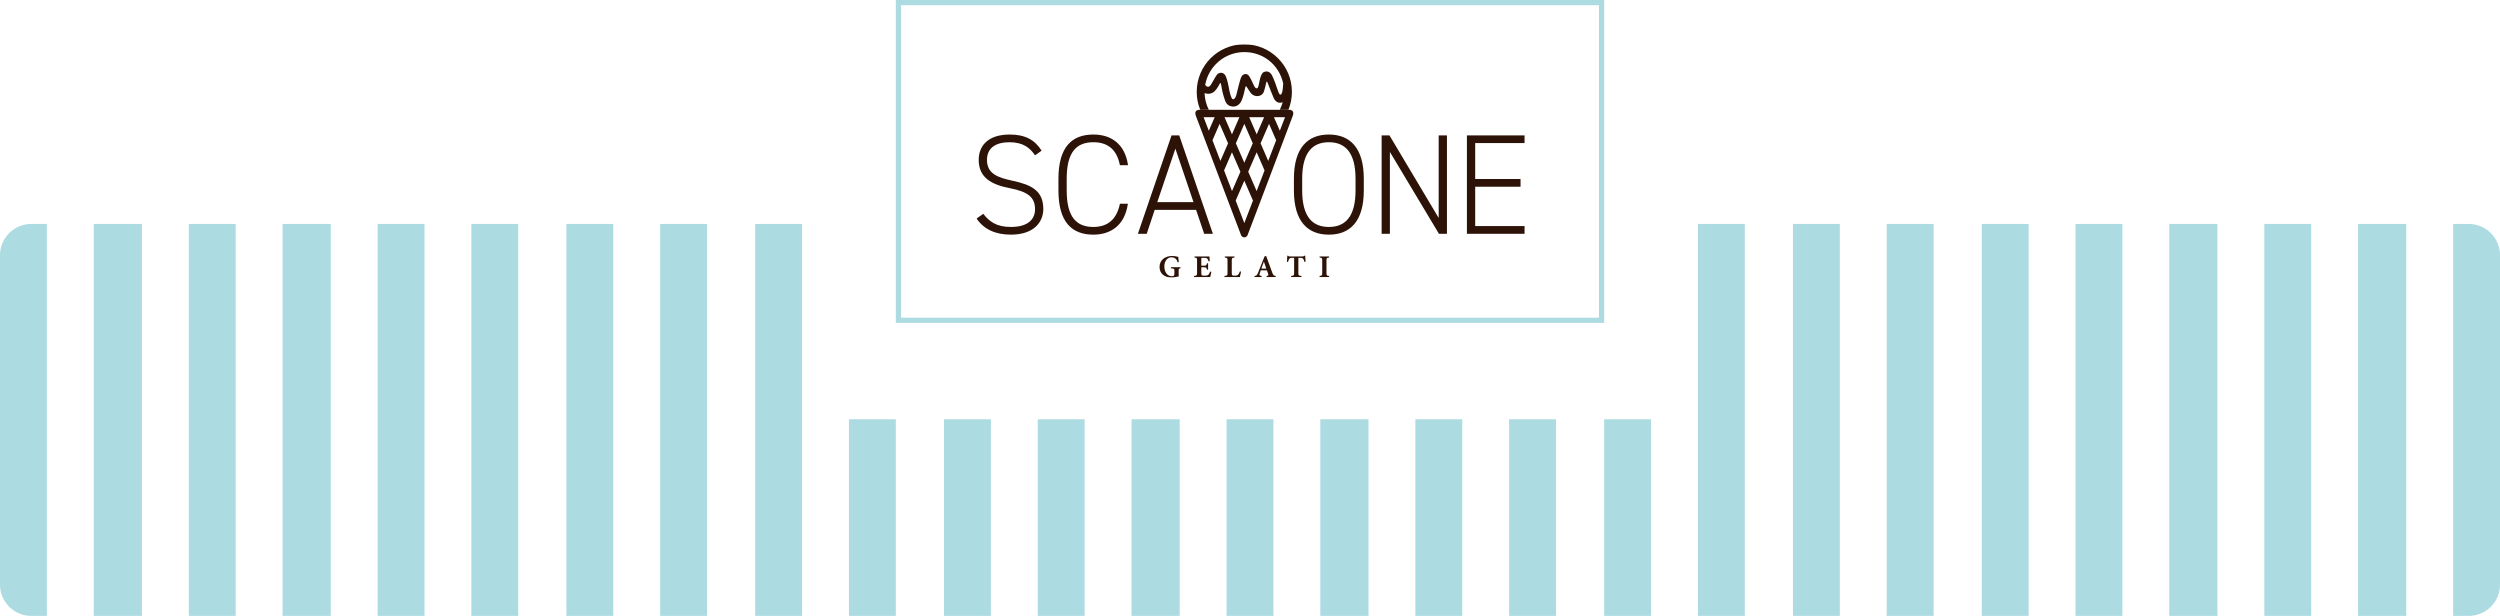 <svg width="1920" height="473" viewBox="0 0 1920 473" fill="none" xmlns="http://www.w3.org/2000/svg">
<mask id="mask0_232_1028" style="mask-type:luminance" maskUnits="userSpaceOnUse" x="749" y="34" width="422" height="180">
<path d="M1171 34H750V213.481H1171V34Z" fill="white"/>
</mask>
<g mask="url(#mask0_232_1028)">
<path d="M1126.59 103.975V179.559H1171.06V173.644H1132.95V143.41H1167.78V137.495H1132.95V109.89H1171.06V103.975H1126.59ZM1104.91 103.975V167.4L1067.11 103.975H1061.09V179.559H1067.44V116.683L1105.12 179.559H1111.26V103.975H1104.91ZM1000.08 137.275C1000.08 116.9 1008.18 109.232 1020.56 109.232C1032.94 109.232 1041.05 116.9 1041.05 137.275V146.256C1041.05 166.742 1032.94 174.299 1020.56 174.299C1008.18 174.299 1000.08 166.742 1000.08 146.256V137.275ZM1047.4 146.256V137.275C1047.4 113.505 1036.77 103.317 1020.56 103.317C1004.35 103.317 993.723 113.505 993.723 137.275V146.256C993.723 170.136 1004.35 180.215 1020.56 180.215C1036.77 180.215 1047.4 170.136 1047.4 146.256ZM902.698 114.163L916.609 155.24H888.786L902.698 114.163ZM880.679 179.556L886.814 161.156H918.581L924.826 179.556H931.506L905.657 103.972H899.742L873.89 179.556H880.683H880.679ZM866.329 126.868C863.918 110.326 853.185 103.317 839.712 103.317C823.28 103.317 812.876 112.846 812.876 137.275V146.256C812.876 170.685 823.283 180.215 839.712 180.215C852.639 180.215 863.808 173.425 866.219 156.444H860.084C857.674 168.494 850.664 174.299 839.709 174.299C826.891 174.299 819.223 166.961 819.223 146.256V137.275C819.223 116.68 826.781 109.232 839.709 109.232C850.006 109.232 857.564 114.053 860.084 126.868H866.329ZM799.951 115.696C794.694 107.37 787.246 103.317 775.522 103.317C758.542 103.317 751.642 112.191 751.642 122.815C751.642 136.288 761.285 141.764 775.413 144.501C789.654 147.24 794.911 151.623 794.911 160.713C794.911 168.055 789.87 174.296 776.4 174.296C765.115 174.296 759.858 170.133 755.147 164.218L750 167.832C755.586 176.048 764.347 180.211 776.4 180.211C794.472 180.211 801.265 170.133 801.265 160.494C801.265 146.253 791.845 141.871 777.604 138.805C766.651 136.394 757.996 133.658 757.996 122.812C757.996 113.501 764.896 109.229 775.303 109.229C785.71 109.229 790.967 113.502 794.914 119.307L799.951 115.693V115.696Z" fill="#2D1307"/>
<path d="M1020.75 212.776V211.924C1018.95 211.753 1018.73 211.582 1018.73 209.539V200.213C1018.73 198.144 1018.95 197.973 1020.75 197.802V196.954H1013.45V197.802C1015.25 197.973 1015.46 198.144 1015.46 200.213V209.539C1015.46 211.582 1015.25 211.753 1013.45 211.924V212.776H1020.75ZM1002.67 201.065C1002.54 199.506 1002.42 197.364 1002.4 196.344H1001.81C1001.4 196.805 1001.06 196.954 1000.4 196.954H990.619C989.935 196.954 989.619 196.902 989.231 196.344H988.647C988.599 197.586 988.454 199.361 988.357 201.139H989.231C989.548 199.923 989.864 199.096 990.254 198.68C990.622 198.29 991.058 198.022 993.055 198.022H993.882V209.536C993.882 211.605 993.64 211.75 991.594 211.921V212.773H999.529V211.921C997.386 211.75 997.144 211.605 997.144 209.536V198.022H998.264C999.674 198.022 1000.31 198.167 1000.72 198.606C1001.16 199.045 1001.5 199.848 1001.79 201.113L1002.67 201.065H1002.67ZM972.505 206.299H968.707C969.343 204.573 969.95 202.82 970.631 201.042H970.705L972.505 206.299ZM979.734 212.776V211.924C978.201 211.73 977.885 211.414 977.059 209.271C975.474 205.083 973.967 200.849 972.409 196.589L971.169 196.905L966.18 209.417C965.377 211.463 965.083 211.73 963.476 211.924L963.454 212.776H968.904V211.924C967.129 211.705 967.081 211.362 967.42 210.194C967.713 209.22 968.03 208.345 968.297 207.59H972.97C973.335 208.587 973.699 209.607 973.945 210.34C974.335 211.411 974.213 211.701 972.777 211.924V212.776H979.737H979.734ZM952.278 208.39C951.817 209.607 951.378 210.385 950.916 210.898C950.332 211.553 949.458 211.724 948.432 211.724C947.676 211.724 947.021 211.676 946.605 211.504C946.095 211.288 945.998 210.846 945.998 209.704V200.21C945.998 198.119 946.215 197.97 948.093 197.799V196.95H940.641V197.799C942.494 197.97 942.736 198.119 942.736 200.21V209.536C942.736 211.579 942.494 211.75 940.374 211.921V212.773H952.23C952.423 212.114 952.937 209.681 953.13 208.658L952.278 208.39ZM929.444 208.565C928.982 209.636 928.543 210.414 928.082 210.949C927.498 211.556 926.623 211.727 925.381 211.727C924.455 211.727 923.628 211.679 923.19 211.485C922.702 211.24 922.605 210.633 922.605 209.488V205.276H924.235C926.307 205.276 926.597 205.376 926.939 207.129H927.814V202.211H926.939C926.597 203.914 926.281 204.034 924.235 204.034H922.605V198.874C922.605 198.07 922.702 198.022 923.603 198.022H924.771C926.133 198.022 926.791 198.193 927.207 198.632C927.646 199.071 927.962 199.874 928.204 200.723L929.082 200.6C928.982 199.093 928.863 197.389 928.837 196.95H917.371V197.799C919.101 197.944 919.343 198.067 919.343 200.187V209.536C919.343 211.605 919.101 211.75 917.029 211.921V212.773H929.444C929.637 212.043 930.15 209.826 930.296 208.732L929.444 208.561V208.565ZM906.564 205.228H899.261V206.054C901.817 206.273 901.936 206.47 901.936 208.174V210.485C901.936 211.214 901.742 211.605 901.378 211.824C901.062 212.043 900.5 212.118 900.016 212.118C896.024 212.118 894.223 208.297 894.223 204.618C894.223 200.239 896.757 197.609 899.677 197.609C901.965 197.609 903.792 198.777 904.398 201.481L905.302 201.31C905.108 199.387 904.982 198.122 904.911 197.27C904.034 197.076 902.136 196.586 900.164 196.586C895.027 196.586 890.522 199.506 890.522 205.057C890.522 209.926 894.149 213.137 899.797 213.137C901.768 213.137 903.885 212.602 905.347 212.237C905.224 211.605 905.202 210.827 905.202 209.949V208.026C905.202 206.396 905.347 206.296 906.564 206.054V205.228Z" fill="#2D1307"/>
<path d="M986.911 89.993L982.909 100.401L978.385 89.993H986.911ZM924.361 89.993H932.887L928.362 100.401L924.361 89.993ZM948.999 154.05L955.637 138.783L962.275 154.05L955.637 171.309L948.999 154.05ZM974.619 95.124L980.095 107.716L973.996 123.574L968.123 110.066L974.619 95.124ZM959.397 89.993H970.856L965.125 103.169L959.397 89.993ZM940.419 89.993H951.878L946.15 103.169L940.419 89.993ZM937.275 123.574L931.18 107.716L936.656 95.124L943.152 110.066L937.279 123.574H937.275ZM952.639 131.887L946.182 146.735L940.089 130.893L946.147 116.962L952.636 131.89L952.639 131.887ZM965.125 116.959L971.182 130.89L965.089 146.731L958.635 131.884L965.125 116.955V116.959ZM955.634 124.991L949.145 110.066L955.634 95.137L962.124 110.066L955.634 124.991ZM989.925 84.317C989.925 84.317 972.931 84.317 955.637 84.317C938.344 84.317 921.35 84.317 921.35 84.317C921.35 84.317 916.716 84.085 918.336 88.719C919.959 93.353 953.088 180.461 953.088 180.461C953.088 180.461 953.533 182.165 955.634 182.29C957.738 182.165 958.184 180.461 958.184 180.461C958.184 180.461 991.313 93.353 992.936 88.719C994.556 84.085 989.922 84.317 989.922 84.317" fill="#2D1307"/>
<path d="M985.485 64.086C985.336 65.725 985.346 67.723 985.023 69.32C984.529 71.799 984.158 72.667 983.29 72.667C982.422 72.667 981.741 70.559 981.247 69.072C980.751 67.584 978.272 60.275 976.784 57.67C975.297 55.066 973.067 54.198 970.466 55.437C967.991 56.618 967.119 63.492 966.748 64.98C966.377 66.468 966.129 67.955 965.015 67.829C963.902 67.703 963.279 66.261 962.537 64.609C961.792 62.953 960.059 59.155 958.819 57.793C957.58 56.431 954.853 56.431 953.492 58.784C952.13 61.14 950.271 70.433 949.525 72.912C948.783 75.387 947.793 76.504 946.676 76.132C945.563 75.761 944.323 70.679 943.949 68.449C943.578 66.219 942.339 59.526 940.728 57.419C939.118 55.315 936.269 55.56 934.781 57.17C933.584 58.464 931.557 62.624 930.566 64.109C929.576 65.596 929.079 66.835 927.465 66.587C926.671 66.464 926.029 65.858 925.581 65.277C928.085 50.926 940.574 40.002 955.641 40.002C970.708 40.002 982.519 50.319 985.488 64.079M992.194 70.559C992.194 50.368 975.826 34 955.634 34C935.443 34 919.078 50.368 919.078 70.559C919.078 75.426 920.037 80.066 921.763 84.316H928.385C926.429 80.45 925.261 76.116 925.113 71.521C925.59 71.692 926.129 71.847 926.713 71.924C928.572 72.173 929.689 72.047 931.544 71.056C933.403 70.066 935.759 66.471 936.627 64.489C937.495 62.505 937.866 64.86 938.36 68.081C938.857 71.305 940.467 76.384 941.209 78.117C941.955 79.853 943.814 81.712 946.912 81.835C950.01 81.957 952.185 80.018 953.479 77.375C954.84 74.587 956.018 68.949 956.328 67.339C956.641 65.725 957.196 66.222 957.445 66.719C957.693 67.216 958.932 69.075 960.049 70.685C961.165 72.296 962.527 73.535 964.883 73.783C967.236 74.032 969.098 73.041 970.085 71.553C971.076 70.066 972.192 64.615 972.563 63.127C972.935 61.64 973.68 63.87 974.174 65.231C974.671 66.593 977.275 73.164 978.262 75.394C979.253 77.627 980.989 78.74 982.229 78.866C984.087 78.989 984.72 78.624 985.101 78.524C984.549 80.544 983.807 82.487 982.877 84.32H989.502C991.229 80.073 992.187 75.429 992.187 70.563" fill="#2D1307"/>
</g>
<rect x="690" y="2" width="540" height="244" stroke="#ACDBE2" stroke-width="4"/>
<path d="M1920 449C1920 462.255 1909.25 473 1896 473L1884 473L1884 172L1896 172C1909.25 172 1920 182.745 1920 196L1920 449Z" fill="#ACDBE2"/>
<rect x="761" y="473" width="36" height="151" transform="rotate(-180 761 473)" fill="#ACDBE2"/>
<rect x="1340" y="473" width="36" height="301" transform="rotate(-180 1340 473)" fill="#ACDBE2"/>
<rect x="181" y="473" width="36" height="301" transform="rotate(-180 181 473)" fill="#ACDBE2"/>
<rect x="1630" y="473" width="36" height="301" transform="rotate(-180 1630 473)" fill="#ACDBE2"/>
<rect x="471" y="473" width="36" height="301" transform="rotate(-180 471 473)" fill="#ACDBE2"/>
<rect x="1051" y="473" width="37" height="151" transform="rotate(-180 1051 473)" fill="#ACDBE2"/>
<rect x="1775" y="473" width="36" height="301" transform="rotate(-180 1775 473)" fill="#ACDBE2"/>
<rect x="616" y="473" width="36" height="301" transform="rotate(-180 616 473)" fill="#ACDBE2"/>
<rect x="1195" y="473" width="36" height="151" transform="rotate(-180 1195 473)" fill="#ACDBE2"/>
<path d="M36 473L24 473C10.745 473 9.39372e-07 462.255 2.09815e-06 449L2.42161e-05 196C2.53749e-05 182.745 10.745 172 24 172L36 172L36 473Z" fill="#ACDBE2"/>
<rect x="1485" y="473" width="36" height="301" transform="rotate(-180 1485 473)" fill="#ACDBE2"/>
<rect x="326" y="473" width="36" height="301" transform="rotate(-180 326 473)" fill="#ACDBE2"/>
<rect x="906" y="473" width="37" height="151" transform="rotate(-180 906 473)" fill="#ACDBE2"/>
<rect x="1848" y="473" width="37" height="301" transform="rotate(-180 1848 473)" fill="#ACDBE2"/>
<rect x="688" y="473" width="36" height="151" transform="rotate(-180 688 473)" fill="#ACDBE2"/>
<rect x="1268" y="473" width="36" height="151" transform="rotate(-180 1268 473)" fill="#ACDBE2"/>
<rect x="109" y="473" width="37" height="301" transform="rotate(-180 109 473)" fill="#ACDBE2"/>
<rect x="1558" y="473" width="36" height="301" transform="rotate(-180 1558 473)" fill="#ACDBE2"/>
<rect x="398" y="473" width="36" height="301" transform="rotate(-180 398 473)" fill="#ACDBE2"/>
<rect x="978" y="473" width="36" height="151" transform="rotate(-180 978 473)" fill="#ACDBE2"/>
<rect x="1703" y="473" width="37" height="301" transform="rotate(-180 1703 473)" fill="#ACDBE2"/>
<rect x="543" y="473" width="36" height="301" transform="rotate(-180 543 473)" fill="#ACDBE2"/>
<rect x="1123" y="473" width="36" height="151" transform="rotate(-180 1123 473)" fill="#ACDBE2"/>
<rect x="1413" y="473" width="36" height="301" transform="rotate(-180 1413 473)" fill="#ACDBE2"/>
<rect x="254" y="473" width="37" height="301" transform="rotate(-180 254 473)" fill="#ACDBE2"/>
<rect x="833" y="473" width="36" height="151" transform="rotate(-180 833 473)" fill="#ACDBE2"/>
</svg>
